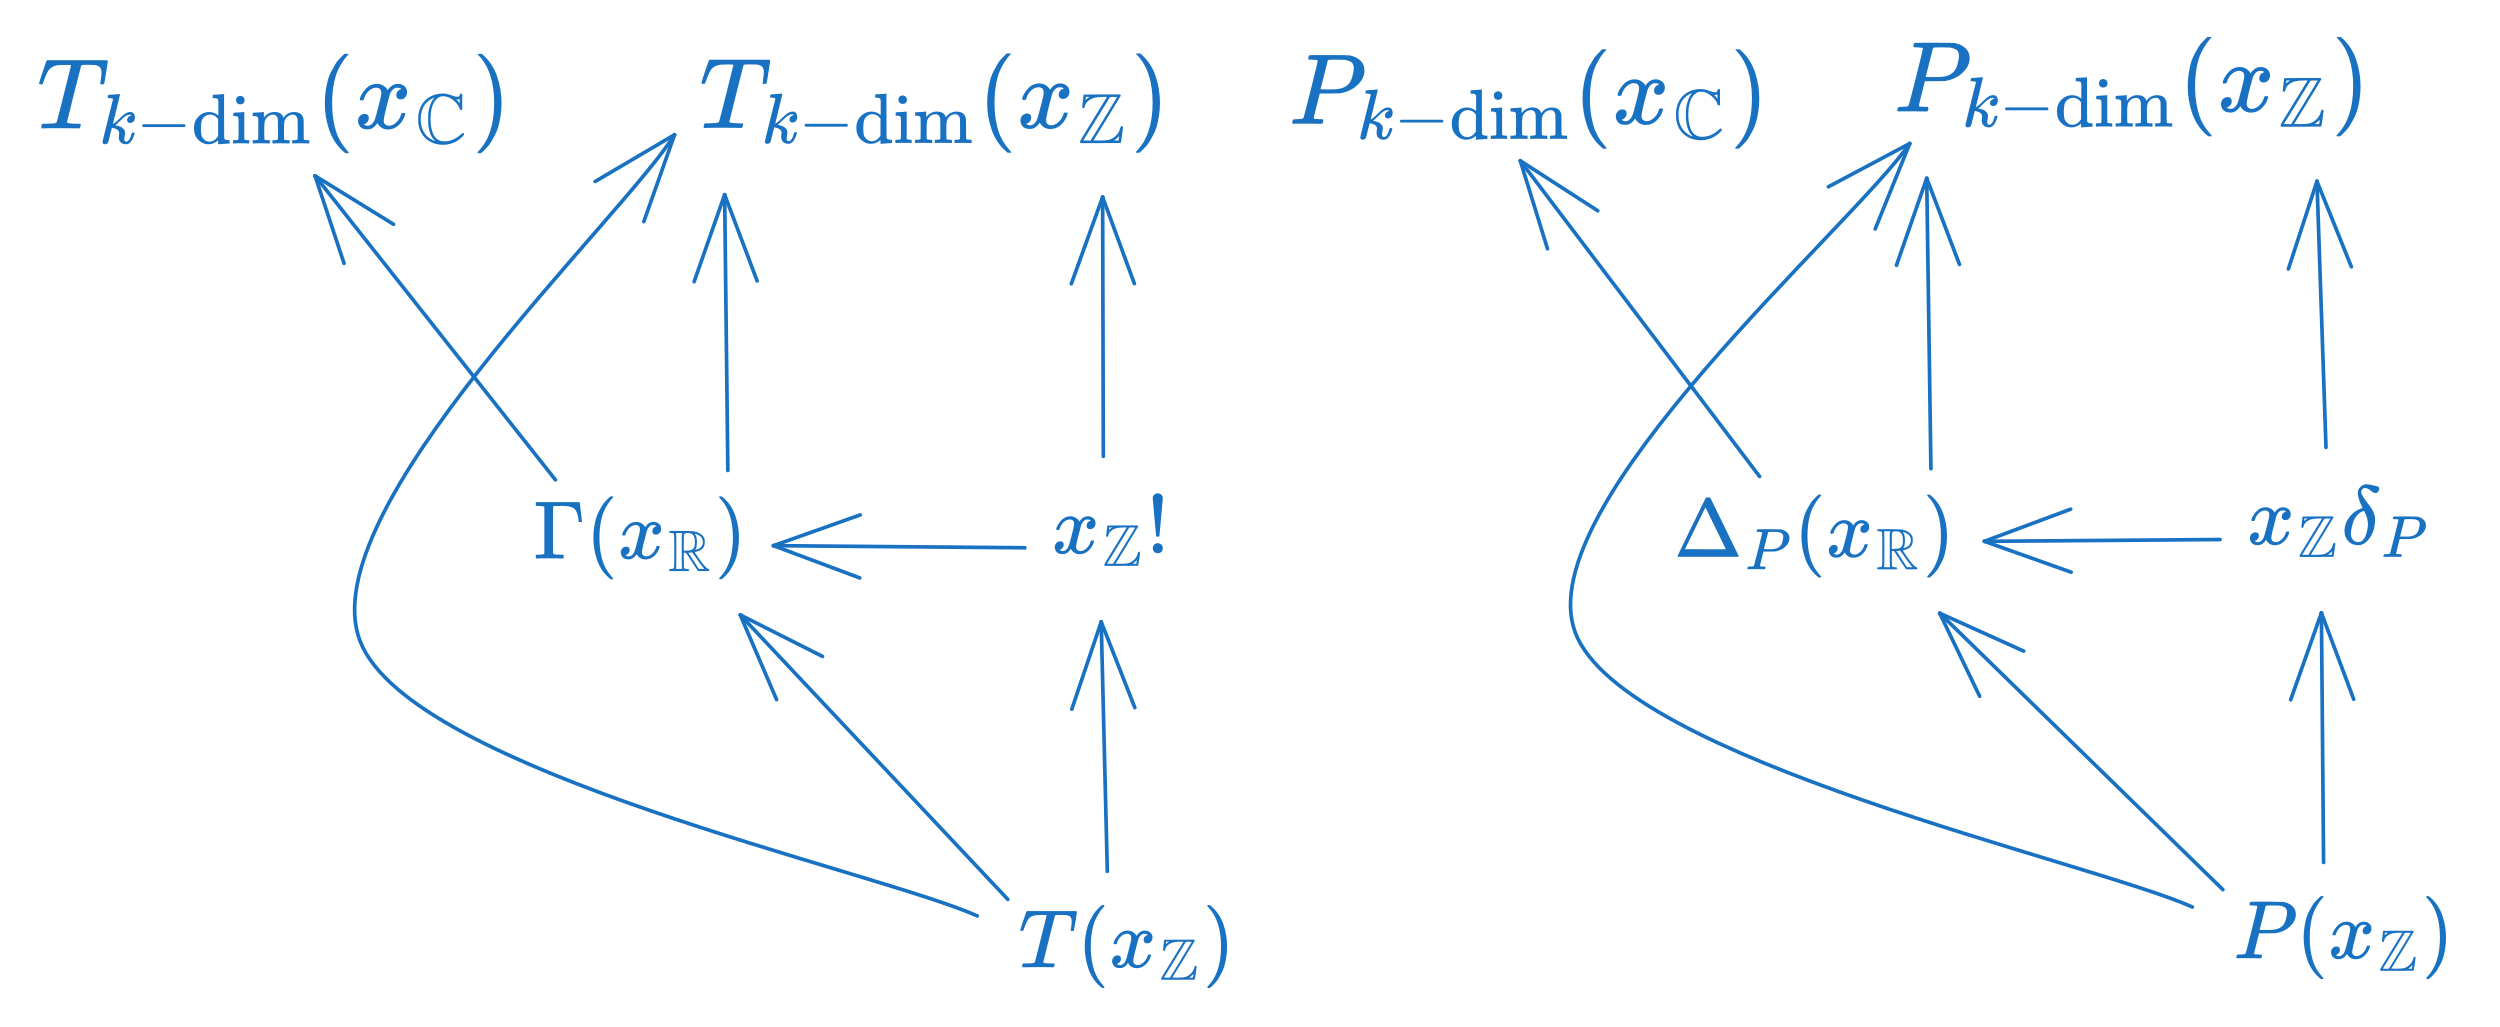 <svg version="1.1" xmlns="http://www.w3.org/2000/svg" viewBox="0 0 678.172 278.656" width="678.172" height="278.656" filter="invert(93%) hue-rotate(180deg)">
  <!-- svg-source:excalidraw -->
  
  <defs>
    <style class="style-fonts">
      
    </style>
    
  </defs>
  <g transform="translate(144.781 134.333) rotate(0 30.117 11.725)"><svg version="1.1" viewBox="0 0 60.233 23.45" width="60.233" height="23.45"><g font-family="Helvetica, Segoe UI Emoji" font-size="20px" color="#1971c2"><svg style="vertical-align: -0.566ex;" xmlns="http://www.w3.org/2000/svg" width="5.811ex" height="2.262ex" role="img" focusable="false" viewBox="-2.814 -2.814 72.278 28.14" xmlns:xlink="http://www.w3.org/1999/xlink" x="0" y="0.217"><defs><path id="MJX-53-TEX-N-393" d="M128 619Q121 626 117 628T101 631T58 634H25V680H554V676Q556 670 568 560T582 444V440H542V444Q542 445 538 478T523 545T492 598Q454 634 349 634H334Q264 634 249 633T233 621Q232 618 232 339L233 61Q240 54 245 52T270 48T333 46H360V0H348Q324 3 182 3Q51 3 36 0H25V46H58Q100 47 109 49T128 61V619Z"></path><path id="MJX-53-TEX-N-28" d="M94 250Q94 319 104 381T127 488T164 576T202 643T244 695T277 729T302 750H315H319Q333 750 333 741Q333 738 316 720T275 667T226 581T184 443T167 250T184 58T225 -81T274 -167T316 -220T333 -241Q333 -250 318 -250H315H302L274 -226Q180 -141 137 -14T94 250Z"></path><path id="MJX-53-TEX-I-1D465" d="M52 289Q59 331 106 386T222 442Q257 442 286 424T329 379Q371 442 430 442Q467 442 494 420T522 361Q522 332 508 314T481 292T458 288Q439 288 427 299T415 328Q415 374 465 391Q454 404 425 404Q412 404 406 402Q368 386 350 336Q290 115 290 78Q290 50 306 38T341 26Q378 26 414 59T463 140Q466 150 469 151T485 153H489Q504 153 504 145Q504 144 502 134Q486 77 440 33T333 -11Q263 -11 227 52Q186 -10 133 -10H127Q78 -10 57 16T35 71Q35 103 54 123T99 143Q142 143 142 101Q142 81 130 66T107 46T94 41L91 40Q91 39 97 36T113 29T132 26Q168 26 194 71Q203 87 217 139T245 247T261 313Q266 340 266 352Q266 380 251 392T217 404Q177 404 142 372T93 290Q91 281 88 280T72 278H58Q52 284 52 289Z"></path><path id="MJX-53-TEX-D-211D" d="M17 665Q17 672 28 683H221Q415 681 439 677Q461 673 481 667T516 654T544 639T566 623T584 607T597 592T607 578T614 565T618 554L621 548Q626 530 626 497Q626 447 613 419Q578 348 473 326L455 321Q462 310 473 292T517 226T578 141T637 72T686 35Q705 30 705 16Q705 7 693 -1H510Q503 6 404 159L306 310H268V183Q270 67 271 59Q274 42 291 38Q295 37 319 35Q344 35 353 28Q362 17 353 3L346 -1H28Q16 5 16 16Q16 35 55 35Q96 38 101 52Q106 60 106 341T101 632Q95 645 55 648Q17 648 17 665ZM241 35Q238 42 237 45T235 78T233 163T233 337V621L237 635L244 648H133Q136 641 137 638T139 603T141 517T141 341Q141 131 140 89T134 37Q133 36 133 35H241ZM457 496Q457 540 449 570T425 615T400 634T377 643Q374 643 339 648Q300 648 281 635Q271 628 270 610T268 481V346H284Q327 346 375 352Q421 364 439 392T457 496ZM492 537T492 496T488 427T478 389T469 371T464 361Q464 360 465 360Q469 360 497 370Q593 400 593 495Q593 592 477 630L457 637L461 626Q474 611 488 561Q492 537 492 496ZM464 243Q411 317 410 317Q404 317 401 315Q384 315 370 312H346L526 35H619L606 50Q553 109 464 243Z"></path><path id="MJX-53-TEX-N-29" d="M60 749L64 750Q69 750 74 750H86L114 726Q208 641 251 514T294 250Q294 182 284 119T261 12T224 -76T186 -143T145 -194T113 -227T90 -246Q87 -249 86 -250H74Q66 -250 63 -250T58 -247T55 -238Q56 -237 66 -225Q221 -64 221 250T66 725Q56 737 55 738Q55 746 60 749Z"></path></defs><g stroke="currentColor" fill="currentColor" stroke-width="0" transform="translate(-2.814 18.291) scale(0.028) scale(1,-1)"><g data-mml-node="math"><g data-mml-node="mi"><use data-c="393" xlink:href="#MJX-53-TEX-N-393"></use></g><g data-mml-node="mo" transform="translate(625,0)"><use data-c="28" xlink:href="#MJX-53-TEX-N-28"></use></g><g data-mml-node="msub" transform="translate(1014,0)"><g data-mml-node="mi"><use data-c="1D465" xlink:href="#MJX-53-TEX-I-1D465"></use></g><g data-mml-node="TeXAtom" transform="translate(605,-150) scale(0.707)" data-mjx-texclass="ORD"><g data-mml-node="mi"><use data-c="211D" xlink:href="#MJX-53-TEX-D-211D"></use></g></g></g><g data-mml-node="mo" transform="translate(2179.5,0)"><use data-c="29" xlink:href="#MJX-53-TEX-N-29"></use></g></g></g></svg></g></svg></g><g transform="translate(285.328 132.873) rotate(0 16.475 11.5)"><svg version="1.1" viewBox="0 0 32.95 23" width="32.95" height="23"><g font-family="Helvetica, Segoe UI Emoji" font-size="20px" color="#1971c2"><svg style="vertical-align: -0.339ex;" xmlns="http://www.w3.org/2000/svg" width="3.178ex" height="1.959ex" role="img" focusable="false" viewBox="-2.76 -2.76 44.766 27.6" xmlns:xlink="http://www.w3.org/1999/xlink" x="0" y="1.017"><defs><path id="MJX-54-TEX-I-1D465" d="M52 289Q59 331 106 386T222 442Q257 442 286 424T329 379Q371 442 430 442Q467 442 494 420T522 361Q522 332 508 314T481 292T458 288Q439 288 427 299T415 328Q415 374 465 391Q454 404 425 404Q412 404 406 402Q368 386 350 336Q290 115 290 78Q290 50 306 38T341 26Q378 26 414 59T463 140Q466 150 469 151T485 153H489Q504 153 504 145Q504 144 502 134Q486 77 440 33T333 -11Q263 -11 227 52Q186 -10 133 -10H127Q78 -10 57 16T35 71Q35 103 54 123T99 143Q142 143 142 101Q142 81 130 66T107 46T94 41L91 40Q91 39 97 36T113 29T132 26Q168 26 194 71Q203 87 217 139T245 247T261 313Q266 340 266 352Q266 380 251 392T217 404Q177 404 142 372T93 290Q91 281 88 280T72 278H58Q52 284 52 289Z"></path><path id="MJX-54-TEX-D-2124" d="M39 -1Q29 9 29 12Q29 23 60 77T219 337L410 648H364Q261 648 210 628Q168 612 142 588T109 545T97 509T88 490Q85 489 80 489Q72 489 61 503L70 588Q72 607 75 628T79 662T81 675Q84 677 88 681Q90 683 341 683H592Q604 673 604 666Q604 662 412 348L221 37Q221 35 301 35Q406 35 446 48Q504 68 543 111T597 212Q602 239 617 239Q624 239 629 234T635 223Q635 215 621 113T604 8L597 1Q595 -1 317 -1H39ZM148 637L166 648H112V632Q111 629 110 622T108 612Q108 608 110 608T116 612T129 623T148 637ZM552 646Q552 648 504 648Q452 648 450 643Q448 639 266 343T77 37Q77 35 128 35H179L366 339L552 646ZM572 35Q581 89 581 97L561 77Q542 59 526 48L508 37L539 35H572Z"></path><path id="MJX-54-TEX-N-21" d="M78 661Q78 682 96 699T138 716T180 700T199 661Q199 654 179 432T158 206Q156 198 139 198Q121 198 119 206Q118 209 98 431T78 661ZM79 61Q79 89 97 105T141 121Q164 119 181 104T198 61Q198 31 181 16T139 1Q114 1 97 16T79 61Z"></path></defs><g stroke="currentColor" fill="currentColor" stroke-width="0" transform="translate(-2.76 20.059) scale(0.032) scale(1,-1)"><g data-mml-node="math"><g data-mml-node="msub"><g data-mml-node="mi"><use data-c="1D465" xlink:href="#MJX-54-TEX-I-1D465"></use></g><g data-mml-node="TeXAtom" transform="translate(605,-150) scale(0.707)" data-mjx-texclass="ORD"><g data-mml-node="TeXAtom" data-mjx-texclass="ORD"><g data-mml-node="mi"><use data-c="2124" xlink:href="#MJX-54-TEX-D-2124"></use></g></g></g></g><g data-mml-node="mo" transform="translate(1126.6,0)"><use data-c="21" xlink:href="#MJX-54-TEX-N-21"></use></g></g></g></svg></g></svg></g><g transform="translate(276.286 245.206) rotate(0 30.592 11.725)"><svg version="1.1" viewBox="0 0 61.183 23.45" width="61.183" height="23.45"><g font-family="Helvetica, Segoe UI Emoji" font-size="20px" color="#1971c2"><svg style="vertical-align: -0.566ex;" xmlns="http://www.w3.org/2000/svg" width="5.902ex" height="2.262ex" role="img" focusable="false" viewBox="-2.814 -2.814 73.406 28.14" xmlns:xlink="http://www.w3.org/1999/xlink" x="0" y="0.217"><defs><path id="MJX-55-TEX-I-1D447" d="M40 437Q21 437 21 445Q21 450 37 501T71 602L88 651Q93 669 101 677H569H659Q691 677 697 676T704 667Q704 661 687 553T668 444Q668 437 649 437Q640 437 637 437T631 442L629 445Q629 451 635 490T641 551Q641 586 628 604T573 629Q568 630 515 631Q469 631 457 630T439 622Q438 621 368 343T298 60Q298 48 386 46Q418 46 427 45T436 36Q436 31 433 22Q429 4 424 1L422 0Q419 0 415 0Q410 0 363 1T228 2Q99 2 64 0H49Q43 6 43 9T45 27Q49 40 55 46H83H94Q174 46 189 55Q190 56 191 56Q196 59 201 76T241 233Q258 301 269 344Q339 619 339 625Q339 630 310 630H279Q212 630 191 624Q146 614 121 583T67 467Q60 445 57 441T43 437H40Z"></path><path id="MJX-55-TEX-N-28" d="M94 250Q94 319 104 381T127 488T164 576T202 643T244 695T277 729T302 750H315H319Q333 750 333 741Q333 738 316 720T275 667T226 581T184 443T167 250T184 58T225 -81T274 -167T316 -220T333 -241Q333 -250 318 -250H315H302L274 -226Q180 -141 137 -14T94 250Z"></path><path id="MJX-55-TEX-I-1D465" d="M52 289Q59 331 106 386T222 442Q257 442 286 424T329 379Q371 442 430 442Q467 442 494 420T522 361Q522 332 508 314T481 292T458 288Q439 288 427 299T415 328Q415 374 465 391Q454 404 425 404Q412 404 406 402Q368 386 350 336Q290 115 290 78Q290 50 306 38T341 26Q378 26 414 59T463 140Q466 150 469 151T485 153H489Q504 153 504 145Q504 144 502 134Q486 77 440 33T333 -11Q263 -11 227 52Q186 -10 133 -10H127Q78 -10 57 16T35 71Q35 103 54 123T99 143Q142 143 142 101Q142 81 130 66T107 46T94 41L91 40Q91 39 97 36T113 29T132 26Q168 26 194 71Q203 87 217 139T245 247T261 313Q266 340 266 352Q266 380 251 392T217 404Q177 404 142 372T93 290Q91 281 88 280T72 278H58Q52 284 52 289Z"></path><path id="MJX-55-TEX-D-2124" d="M39 -1Q29 9 29 12Q29 23 60 77T219 337L410 648H364Q261 648 210 628Q168 612 142 588T109 545T97 509T88 490Q85 489 80 489Q72 489 61 503L70 588Q72 607 75 628T79 662T81 675Q84 677 88 681Q90 683 341 683H592Q604 673 604 666Q604 662 412 348L221 37Q221 35 301 35Q406 35 446 48Q504 68 543 111T597 212Q602 239 617 239Q624 239 629 234T635 223Q635 215 621 113T604 8L597 1Q595 -1 317 -1H39ZM148 637L166 648H112V632Q111 629 110 622T108 612Q108 608 110 608T116 612T129 623T148 637ZM552 646Q552 648 504 648Q452 648 450 643Q448 639 266 343T77 37Q77 35 128 35H179L366 339L552 646ZM572 35Q581 89 581 97L561 77Q542 59 526 48L508 37L539 35H572Z"></path><path id="MJX-55-TEX-N-29" d="M60 749L64 750Q69 750 74 750H86L114 726Q208 641 251 514T294 250Q294 182 284 119T261 12T224 -76T186 -143T145 -194T113 -227T90 -246Q87 -249 86 -250H74Q66 -250 63 -250T58 -247T55 -238Q56 -237 66 -225Q221 -64 221 250T66 725Q56 737 55 738Q55 746 60 749Z"></path></defs><g stroke="currentColor" fill="currentColor" stroke-width="0" transform="translate(-2.814 18.291) scale(0.028) scale(1,-1)"><g data-mml-node="math"><g data-mml-node="mi"><use data-c="1D447" xlink:href="#MJX-55-TEX-I-1D447"></use></g><g data-mml-node="mo" transform="translate(704,0)"><use data-c="28" xlink:href="#MJX-55-TEX-N-28"></use></g><g data-mml-node="msub" transform="translate(1093,0)"><g data-mml-node="mi"><use data-c="1D465" xlink:href="#MJX-55-TEX-I-1D465"></use></g><g data-mml-node="TeXAtom" transform="translate(605,-150) scale(0.707)" data-mjx-texclass="ORD"><g data-mml-node="TeXAtom" data-mjx-texclass="ORD"><g data-mml-node="mi"><use data-c="2124" xlink:href="#MJX-55-TEX-D-2124"></use></g></g></g></g><g data-mml-node="mo" transform="translate(2219.6,0)"><use data-c="29" xlink:href="#MJX-55-TEX-N-29"></use></g></g></g></svg></g></svg></g><g stroke-linecap="round"><g transform="translate(278.016 148.592) rotate(0 -34.107 -0.283)"><path d="M0 0 C-11.37 -0.09, -56.84 -0.47, -68.21 -0.57 M0 0 C-11.37 -0.09, -56.84 -0.47, -68.21 -0.57" stroke="#1971c2" stroke-width="1" fill="none"></path></g><g transform="translate(278.016 148.592) rotate(0 -34.107 -0.283)"><path d="M-44.65 -8.92 C-50.5 -6.85, -56.36 -4.77, -68.21 -0.57 M-44.65 -8.92 C-50.32 -6.91, -55.98 -4.9, -68.21 -0.57" stroke="#1971c2" stroke-width="1" fill="none"></path></g><g transform="translate(278.016 148.592) rotate(0 -34.107 -0.283)"><path d="M-44.79 8.18 C-50.61 6.01, -56.43 3.83, -68.21 -0.57 M-44.79 8.18 C-50.43 6.08, -56.06 3.97, -68.21 -0.57" stroke="#1971c2" stroke-width="1" fill="none"></path></g></g><mask></mask><g stroke-linecap="round"><g transform="translate(300.381 236.371) rotate(0 -0.831 -33.841)"><path d="M0 0 C-0.28 -11.28, -1.38 -56.4, -1.66 -67.68 M0 0 C-0.28 -11.28, -1.38 -56.4, -1.66 -67.68" stroke="#1971c2" stroke-width="1" fill="none"></path></g><g transform="translate(300.381 236.371) rotate(0 -0.831 -33.841)"><path d="M7.46 -44.41 C5.22 -50.12, 2.98 -55.83, -1.66 -67.68 M7.46 -44.41 C5.34 -49.81, 3.23 -55.21, -1.66 -67.68" stroke="#1971c2" stroke-width="1" fill="none"></path></g><g transform="translate(300.381 236.371) rotate(0 -0.831 -33.841)"><path d="M-9.63 -43.99 C-7.68 -49.8, -5.72 -55.62, -1.66 -67.68 M-9.63 -43.99 C-7.78 -49.49, -5.93 -54.99, -1.66 -67.68" stroke="#1971c2" stroke-width="1" fill="none"></path></g></g><mask></mask><g stroke-linecap="round"><g transform="translate(273.396 243.984) rotate(0 -36.297 -38.584)"><path d="M0 0 C-12.1 -12.86, -60.5 -64.31, -72.59 -77.17 M0 0 C-12.1 -12.86, -60.5 -64.31, -72.59 -77.17" stroke="#1971c2" stroke-width="1" fill="none"></path></g><g transform="translate(273.396 243.984) rotate(0 -36.297 -38.584)"><path d="M-50.27 -65.92 C-55.76 -68.68, -61.25 -71.45, -72.59 -77.17 M-50.27 -65.92 C-54.81 -68.21, -59.36 -70.5, -72.59 -77.17" stroke="#1971c2" stroke-width="1" fill="none"></path></g><g transform="translate(273.396 243.984) rotate(0 -36.297 -38.584)"><path d="M-62.73 -54.2 C-65.15 -59.85, -67.58 -65.5, -72.59 -77.17 M-62.73 -54.2 C-64.73 -58.87, -66.74 -63.55, -72.59 -77.17" stroke="#1971c2" stroke-width="1" fill="none"></path></g></g><mask></mask><g transform="translate(189.679 14.453) rotate(0 65.225 13.967)"><svg version="1.1" viewBox="0 0 130.45 27.933" width="130.45" height="27.933"><g font-family="Helvetica, Segoe UI Emoji" font-size="23.817px" color="#1971c2"><svg style="vertical-align: -0.566ex;" xmlns="http://www.w3.org/2000/svg" width="10.563ex" height="2.262ex" role="img" focusable="false" viewBox="-3.352 -3.352 156.502 33.52" xmlns:xlink="http://www.w3.org/1999/xlink" x="0" y="0.05"><defs><path id="MJX-56-TEX-I-1D447" d="M40 437Q21 437 21 445Q21 450 37 501T71 602L88 651Q93 669 101 677H569H659Q691 677 697 676T704 667Q704 661 687 553T668 444Q668 437 649 437Q640 437 637 437T631 442L629 445Q629 451 635 490T641 551Q641 586 628 604T573 629Q568 630 515 631Q469 631 457 630T439 622Q438 621 368 343T298 60Q298 48 386 46Q418 46 427 45T436 36Q436 31 433 22Q429 4 424 1L422 0Q419 0 415 0Q410 0 363 1T228 2Q99 2 64 0H49Q43 6 43 9T45 27Q49 40 55 46H83H94Q174 46 189 55Q190 56 191 56Q196 59 201 76T241 233Q258 301 269 344Q339 619 339 625Q339 630 310 630H279Q212 630 191 624Q146 614 121 583T67 467Q60 445 57 441T43 437H40Z"></path><path id="MJX-56-TEX-I-1D458" d="M121 647Q121 657 125 670T137 683Q138 683 209 688T282 694Q294 694 294 686Q294 679 244 477Q194 279 194 272Q213 282 223 291Q247 309 292 354T362 415Q402 442 438 442Q468 442 485 423T503 369Q503 344 496 327T477 302T456 291T438 288Q418 288 406 299T394 328Q394 353 410 369T442 390L458 393Q446 405 434 405H430Q398 402 367 380T294 316T228 255Q230 254 243 252T267 246T293 238T320 224T342 206T359 180T365 147Q365 130 360 106T354 66Q354 26 381 26Q429 26 459 145Q461 153 479 153H483Q499 153 499 144Q499 139 496 130Q455 -11 378 -11Q333 -11 305 15T277 90Q277 108 280 121T283 145Q283 167 269 183T234 206T200 217T182 220H180Q168 178 159 139T145 81T136 44T129 20T122 7T111 -2Q98 -11 83 -11Q66 -11 57 -1T48 16Q48 26 85 176T158 471L195 616Q196 629 188 632T149 637H144Q134 637 131 637T124 640T121 647Z"></path><path id="MJX-56-TEX-N-2212" d="M84 237T84 250T98 270H679Q694 262 694 250T679 230H98Q84 237 84 250Z"></path><path id="MJX-56-TEX-N-64" d="M376 495Q376 511 376 535T377 568Q377 613 367 624T316 637H298V660Q298 683 300 683L310 684Q320 685 339 686T376 688Q393 689 413 690T443 693T454 694H457V390Q457 84 458 81Q461 61 472 55T517 46H535V0Q533 0 459 -5T380 -11H373V44L365 37Q307 -11 235 -11Q158 -11 96 50T34 215Q34 315 97 378T244 442Q319 442 376 393V495ZM373 342Q328 405 260 405Q211 405 173 369Q146 341 139 305T131 211Q131 155 138 120T173 59Q203 26 251 26Q322 26 373 103V342Z"></path><path id="MJX-56-TEX-N-69" d="M69 609Q69 637 87 653T131 669Q154 667 171 652T188 609Q188 579 171 564T129 549Q104 549 87 564T69 609ZM247 0Q232 3 143 3Q132 3 106 3T56 1L34 0H26V46H42Q70 46 91 49Q100 53 102 60T104 102V205V293Q104 345 102 359T88 378Q74 385 41 385H30V408Q30 431 32 431L42 432Q52 433 70 434T106 436Q123 437 142 438T171 441T182 442H185V62Q190 52 197 50T232 46H255V0H247Z"></path><path id="MJX-56-TEX-N-6D" d="M41 46H55Q94 46 102 60V68Q102 77 102 91T102 122T103 161T103 203Q103 234 103 269T102 328V351Q99 370 88 376T43 385H25V408Q25 431 27 431L37 432Q47 433 65 434T102 436Q119 437 138 438T167 441T178 442H181V402Q181 364 182 364T187 369T199 384T218 402T247 421T285 437Q305 442 336 442Q351 442 364 440T387 434T406 426T421 417T432 406T441 395T448 384T452 374T455 366L457 361L460 365Q463 369 466 373T475 384T488 397T503 410T523 422T546 432T572 439T603 442Q729 442 740 329Q741 322 741 190V104Q741 66 743 59T754 49Q775 46 803 46H819V0H811L788 1Q764 2 737 2T699 3Q596 3 587 0H579V46H595Q656 46 656 62Q657 64 657 200Q656 335 655 343Q649 371 635 385T611 402T585 404Q540 404 506 370Q479 343 472 315T464 232V168V108Q464 78 465 68T468 55T477 49Q498 46 526 46H542V0H534L510 1Q487 2 460 2T422 3Q319 3 310 0H302V46H318Q379 46 379 62Q380 64 380 200Q379 335 378 343Q372 371 358 385T334 402T308 404Q263 404 229 370Q202 343 195 315T187 232V168V108Q187 78 188 68T191 55T200 49Q221 46 249 46H265V0H257L234 1Q210 2 183 2T145 3Q42 3 33 0H25V46H41Z"></path><path id="MJX-56-TEX-N-28" d="M94 250Q94 319 104 381T127 488T164 576T202 643T244 695T277 729T302 750H315H319Q333 750 333 741Q333 738 316 720T275 667T226 581T184 443T167 250T184 58T225 -81T274 -167T316 -220T333 -241Q333 -250 318 -250H315H302L274 -226Q180 -141 137 -14T94 250Z"></path><path id="MJX-56-TEX-I-1D465" d="M52 289Q59 331 106 386T222 442Q257 442 286 424T329 379Q371 442 430 442Q467 442 494 420T522 361Q522 332 508 314T481 292T458 288Q439 288 427 299T415 328Q415 374 465 391Q454 404 425 404Q412 404 406 402Q368 386 350 336Q290 115 290 78Q290 50 306 38T341 26Q378 26 414 59T463 140Q466 150 469 151T485 153H489Q504 153 504 145Q504 144 502 134Q486 77 440 33T333 -11Q263 -11 227 52Q186 -10 133 -10H127Q78 -10 57 16T35 71Q35 103 54 123T99 143Q142 143 142 101Q142 81 130 66T107 46T94 41L91 40Q91 39 97 36T113 29T132 26Q168 26 194 71Q203 87 217 139T245 247T261 313Q266 340 266 352Q266 380 251 392T217 404Q177 404 142 372T93 290Q91 281 88 280T72 278H58Q52 284 52 289Z"></path><path id="MJX-56-TEX-D-2124" d="M39 -1Q29 9 29 12Q29 23 60 77T219 337L410 648H364Q261 648 210 628Q168 612 142 588T109 545T97 509T88 490Q85 489 80 489Q72 489 61 503L70 588Q72 607 75 628T79 662T81 675Q84 677 88 681Q90 683 341 683H592Q604 673 604 666Q604 662 412 348L221 37Q221 35 301 35Q406 35 446 48Q504 68 543 111T597 212Q602 239 617 239Q624 239 629 234T635 223Q635 215 621 113T604 8L597 1Q595 -1 317 -1H39ZM148 637L166 648H112V632Q111 629 110 622T108 612Q108 608 110 608T116 612T129 623T148 637ZM552 646Q552 648 504 648Q452 648 450 643Q448 639 266 343T77 37Q77 35 128 35H179L366 339L552 646ZM572 35Q581 89 581 97L561 77Q542 59 526 48L508 37L539 35H572Z"></path><path id="MJX-56-TEX-N-29" d="M60 749L64 750Q69 750 74 750H86L114 726Q208 641 251 514T294 250Q294 182 284 119T261 12T224 -76T186 -143T145 -194T113 -227T90 -246Q87 -249 86 -250H74Q66 -250 63 -250T58 -247T55 -238Q56 -237 66 -225Q221 -64 221 250T66 725Q56 737 55 738Q55 746 60 749Z"></path></defs><g stroke="currentColor" fill="currentColor" stroke-width="0" transform="translate(-3.352 21.788) scale(0.034) scale(1,-1)"><g data-mml-node="math"><g data-mml-node="msub"><g data-mml-node="mi"><use data-c="1D447" xlink:href="#MJX-56-TEX-I-1D447"></use></g><g data-mml-node="TeXAtom" transform="translate(617,-150) scale(0.707)" data-mjx-texclass="ORD"><g data-mml-node="mi"><use data-c="1D458" xlink:href="#MJX-56-TEX-I-1D458"></use></g><g data-mml-node="mo" transform="translate(521,0)"><use data-c="2212" xlink:href="#MJX-56-TEX-N-2212"></use></g><g data-mml-node="mtext" transform="translate(1299,0)"><use data-c="64" xlink:href="#MJX-56-TEX-N-64"></use><use data-c="69" xlink:href="#MJX-56-TEX-N-69" transform="translate(556,0)"></use><use data-c="6D" xlink:href="#MJX-56-TEX-N-6D" transform="translate(834,0)"></use></g></g></g><g data-mml-node="mo" transform="translate(2764.3,0)"><use data-c="28" xlink:href="#MJX-56-TEX-N-28"></use></g><g data-mml-node="msub" transform="translate(3153.3,0)"><g data-mml-node="mi"><use data-c="1D465" xlink:href="#MJX-56-TEX-I-1D465"></use></g><g data-mml-node="TeXAtom" transform="translate(605,-150) scale(0.707)" data-mjx-texclass="ORD"><g data-mml-node="mi"><use data-c="2124" xlink:href="#MJX-56-TEX-D-2124"></use></g></g></g><g data-mml-node="mo" transform="translate(4279.9,0)"><use data-c="29" xlink:href="#MJX-56-TEX-N-29"></use></g></g></g></svg></g></svg></g><g stroke-linecap="round"><g transform="translate(197.443 127.622) rotate(0 -0.435 -37.399)"><path d="M0 0 C-0.15 -12.47, -0.73 -62.33, -0.87 -74.8 M0 0 C-0.15 -12.47, -0.73 -62.33, -0.87 -74.8" stroke="#1971c2" stroke-width="1" fill="none"></path></g><g transform="translate(197.443 127.622) rotate(0 -0.435 -37.399)"><path d="M7.95 -51.41 C5.99 -56.6, 4.03 -61.79, -0.87 -74.8 M7.95 -51.41 C5.91 -56.83, 3.86 -62.26, -0.87 -74.8" stroke="#1971c2" stroke-width="1" fill="none"></path></g><g transform="translate(197.443 127.622) rotate(0 -0.435 -37.399)"><path d="M-9.15 -51.21 C-7.31 -56.45, -5.47 -61.68, -0.87 -74.8 M-9.15 -51.21 C-7.23 -56.68, -5.31 -62.15, -0.87 -74.8" stroke="#1971c2" stroke-width="1" fill="none"></path></g></g><mask></mask><g stroke-linecap="round"><g transform="translate(299.297 123.786) rotate(0 -0.094 -35.161)"><path d="M0 0 C-0.03 -11.72, -0.16 -58.6, -0.19 -70.32 M0 0 C-0.03 -11.72, -0.16 -58.6, -0.19 -70.32" stroke="#1971c2" stroke-width="1" fill="none"></path></g><g transform="translate(299.297 123.786) rotate(0 -0.094 -35.161)"><path d="M8.42 -46.85 C5.09 -55.93, 1.76 -65, -0.19 -70.32 M8.42 -46.85 C5.12 -55.85, 1.82 -64.84, -0.19 -70.32" stroke="#1971c2" stroke-width="1" fill="none"></path></g><g transform="translate(299.297 123.786) rotate(0 -0.094 -35.161)"><path d="M-8.68 -46.81 C-5.4 -55.9, -2.11 -64.99, -0.19 -70.32 M-8.68 -46.81 C-5.42 -55.82, -2.17 -64.83, -0.19 -70.32" stroke="#1971c2" stroke-width="1" fill="none"></path></g></g><mask></mask><g stroke-linecap="round"><g transform="translate(265.125 248.463) rotate(0 -83.72 -105.958)"><path d="M0 0 C-27.91 -12.42, -153.75 -39.21, -167.44 -74.53 C-181.13 -109.85, -96.35 -189.02, -82.14 -211.92 M0 0 C-27.91 -12.42, -153.75 -39.21, -167.44 -74.53 C-181.13 -109.85, -96.35 -189.02, -82.14 -211.92" stroke="#1971c2" stroke-width="1" fill="none"></path></g><g transform="translate(265.125 248.463) rotate(0 -83.72 -105.958)"><path d="M-90.48 -188.35 C-87.98 -195.42, -85.47 -202.5, -82.14 -211.92 M-90.48 -188.35 C-88.36 -194.34, -86.24 -200.33, -82.14 -211.92" stroke="#1971c2" stroke-width="1" fill="none"></path></g><g transform="translate(265.125 248.463) rotate(0 -83.72 -105.958)"><path d="M-103.68 -199.23 C-97.21 -203.04, -90.74 -206.85, -82.14 -211.92 M-103.68 -199.23 C-98.2 -202.45, -92.73 -205.68, -82.14 -211.92" stroke="#1971c2" stroke-width="1" fill="none"></path></g></g><mask></mask><g transform="translate(453.98 133.861) rotate(0 39.758 11.725)"><svg version="1.1" viewBox="0 0 79.517 23.45" width="79.517" height="23.45"><g font-family="Helvetica, Segoe UI Emoji" font-size="20px" color="#1971c2"><svg style="vertical-align: -0.566ex;" xmlns="http://www.w3.org/2000/svg" width="7.671ex" height="2.262ex" role="img" focusable="false" viewBox="-2.814 -2.814 95.412 28.14" xmlns:xlink="http://www.w3.org/1999/xlink" x="0" y="0.217"><defs><path id="MJX-57-TEX-N-394" d="M51 0Q46 4 46 7Q46 9 215 357T388 709Q391 716 416 716Q439 716 444 709Q447 705 616 357T786 7Q786 4 781 0H51ZM507 344L384 596L137 92L383 91H630Q630 93 507 344Z"></path><path id="MJX-57-TEX-I-1D443" d="M287 628Q287 635 230 637Q206 637 199 638T192 648Q192 649 194 659Q200 679 203 681T397 683Q587 682 600 680Q664 669 707 631T751 530Q751 453 685 389Q616 321 507 303Q500 302 402 301H307L277 182Q247 66 247 59Q247 55 248 54T255 50T272 48T305 46H336Q342 37 342 35Q342 19 335 5Q330 0 319 0Q316 0 282 1T182 2Q120 2 87 2T51 1Q33 1 33 11Q33 13 36 25Q40 41 44 43T67 46Q94 46 127 49Q141 52 146 61Q149 65 218 339T287 628ZM645 554Q645 567 643 575T634 597T609 619T560 635Q553 636 480 637Q463 637 445 637T416 636T404 636Q391 635 386 627Q384 621 367 550T332 412T314 344Q314 342 395 342H407H430Q542 342 590 392Q617 419 631 471T645 554Z"></path><path id="MJX-57-TEX-N-28" d="M94 250Q94 319 104 381T127 488T164 576T202 643T244 695T277 729T302 750H315H319Q333 750 333 741Q333 738 316 720T275 667T226 581T184 443T167 250T184 58T225 -81T274 -167T316 -220T333 -241Q333 -250 318 -250H315H302L274 -226Q180 -141 137 -14T94 250Z"></path><path id="MJX-57-TEX-I-1D465" d="M52 289Q59 331 106 386T222 442Q257 442 286 424T329 379Q371 442 430 442Q467 442 494 420T522 361Q522 332 508 314T481 292T458 288Q439 288 427 299T415 328Q415 374 465 391Q454 404 425 404Q412 404 406 402Q368 386 350 336Q290 115 290 78Q290 50 306 38T341 26Q378 26 414 59T463 140Q466 150 469 151T485 153H489Q504 153 504 145Q504 144 502 134Q486 77 440 33T333 -11Q263 -11 227 52Q186 -10 133 -10H127Q78 -10 57 16T35 71Q35 103 54 123T99 143Q142 143 142 101Q142 81 130 66T107 46T94 41L91 40Q91 39 97 36T113 29T132 26Q168 26 194 71Q203 87 217 139T245 247T261 313Q266 340 266 352Q266 380 251 392T217 404Q177 404 142 372T93 290Q91 281 88 280T72 278H58Q52 284 52 289Z"></path><path id="MJX-57-TEX-D-211D" d="M17 665Q17 672 28 683H221Q415 681 439 677Q461 673 481 667T516 654T544 639T566 623T584 607T597 592T607 578T614 565T618 554L621 548Q626 530 626 497Q626 447 613 419Q578 348 473 326L455 321Q462 310 473 292T517 226T578 141T637 72T686 35Q705 30 705 16Q705 7 693 -1H510Q503 6 404 159L306 310H268V183Q270 67 271 59Q274 42 291 38Q295 37 319 35Q344 35 353 28Q362 17 353 3L346 -1H28Q16 5 16 16Q16 35 55 35Q96 38 101 52Q106 60 106 341T101 632Q95 645 55 648Q17 648 17 665ZM241 35Q238 42 237 45T235 78T233 163T233 337V621L237 635L244 648H133Q136 641 137 638T139 603T141 517T141 341Q141 131 140 89T134 37Q133 36 133 35H241ZM457 496Q457 540 449 570T425 615T400 634T377 643Q374 643 339 648Q300 648 281 635Q271 628 270 610T268 481V346H284Q327 346 375 352Q421 364 439 392T457 496ZM492 537T492 496T488 427T478 389T469 371T464 361Q464 360 465 360Q469 360 497 370Q593 400 593 495Q593 592 477 630L457 637L461 626Q474 611 488 561Q492 537 492 496ZM464 243Q411 317 410 317Q404 317 401 315Q384 315 370 312H346L526 35H619L606 50Q553 109 464 243Z"></path><path id="MJX-57-TEX-N-29" d="M60 749L64 750Q69 750 74 750H86L114 726Q208 641 251 514T294 250Q294 182 284 119T261 12T224 -76T186 -143T145 -194T113 -227T90 -246Q87 -249 86 -250H74Q66 -250 63 -250T58 -247T55 -238Q56 -237 66 -225Q221 -64 221 250T66 725Q56 737 55 738Q55 746 60 749Z"></path></defs><g stroke="currentColor" fill="currentColor" stroke-width="0" transform="translate(-2.814 18.291) scale(0.028) scale(1,-1)"><g data-mml-node="math"><g data-mml-node="msub"><g data-mml-node="mi"><use data-c="394" xlink:href="#MJX-57-TEX-N-394"></use></g><g data-mml-node="mi" transform="translate(866,-150) scale(0.707)"><use data-c="1D443" xlink:href="#MJX-57-TEX-I-1D443"></use></g></g><g data-mml-node="mo" transform="translate(1447,0)"><use data-c="28" xlink:href="#MJX-57-TEX-N-28"></use></g><g data-mml-node="msub" transform="translate(1836,0)"><g data-mml-node="mi"><use data-c="1D465" xlink:href="#MJX-57-TEX-I-1D465"></use></g><g data-mml-node="TeXAtom" transform="translate(605,-150) scale(0.707)" data-mjx-texclass="ORD"><g data-mml-node="mi"><use data-c="211D" xlink:href="#MJX-57-TEX-D-211D"></use></g></g></g><g data-mml-node="mo" transform="translate(3001.6,0)"><use data-c="29" xlink:href="#MJX-57-TEX-N-29"></use></g></g></g></svg></g></svg></g><g transform="translate(609.541 130.45) rotate(0 25.625 11.5)"><svg version="1.1" viewBox="0 0 51.25 23" width="51.25" height="23"><g font-family="Helvetica, Segoe UI Emoji" font-size="20px" color="#1971c2"><svg style="vertical-align: -0.339ex;" xmlns="http://www.w3.org/2000/svg" width="4.943ex" height="1.962ex" role="img" focusable="false" viewBox="-2.76 -2.76 69.548 27.6" xmlns:xlink="http://www.w3.org/1999/xlink" x="0" y="0.983"><defs><path id="MJX-65-TEX-I-1D465" d="M52 289Q59 331 106 386T222 442Q257 442 286 424T329 379Q371 442 430 442Q467 442 494 420T522 361Q522 332 508 314T481 292T458 288Q439 288 427 299T415 328Q415 374 465 391Q454 404 425 404Q412 404 406 402Q368 386 350 336Q290 115 290 78Q290 50 306 38T341 26Q378 26 414 59T463 140Q466 150 469 151T485 153H489Q504 153 504 145Q504 144 502 134Q486 77 440 33T333 -11Q263 -11 227 52Q186 -10 133 -10H127Q78 -10 57 16T35 71Q35 103 54 123T99 143Q142 143 142 101Q142 81 130 66T107 46T94 41L91 40Q91 39 97 36T113 29T132 26Q168 26 194 71Q203 87 217 139T245 247T261 313Q266 340 266 352Q266 380 251 392T217 404Q177 404 142 372T93 290Q91 281 88 280T72 278H58Q52 284 52 289Z"></path><path id="MJX-65-TEX-D-2124" d="M39 -1Q29 9 29 12Q29 23 60 77T219 337L410 648H364Q261 648 210 628Q168 612 142 588T109 545T97 509T88 490Q85 489 80 489Q72 489 61 503L70 588Q72 607 75 628T79 662T81 675Q84 677 88 681Q90 683 341 683H592Q604 673 604 666Q604 662 412 348L221 37Q221 35 301 35Q406 35 446 48Q504 68 543 111T597 212Q602 239 617 239Q624 239 629 234T635 223Q635 215 621 113T604 8L597 1Q595 -1 317 -1H39ZM148 637L166 648H112V632Q111 629 110 622T108 612Q108 608 110 608T116 612T129 623T148 637ZM552 646Q552 648 504 648Q452 648 450 643Q448 639 266 343T77 37Q77 35 128 35H179L366 339L552 646ZM572 35Q581 89 581 97L561 77Q542 59 526 48L508 37L539 35H572Z"></path><path id="MJX-65-TEX-I-1D6FF" d="M195 609Q195 656 227 686T302 717Q319 716 351 709T407 697T433 690Q451 682 451 662Q451 644 438 628T403 612Q382 612 348 641T288 671T249 657T235 628Q235 584 334 463Q401 379 401 292Q401 169 340 80T205 -10H198Q127 -10 83 36T36 153Q36 286 151 382Q191 413 252 434Q252 435 245 449T230 481T214 521T201 566T195 609ZM112 130Q112 83 136 55T204 27Q233 27 256 51T291 111T309 178T316 232Q316 267 309 298T295 344T269 400L259 396Q215 381 183 342T137 256T118 179T112 130Z"></path><path id="MJX-65-TEX-I-1D443" d="M287 628Q287 635 230 637Q206 637 199 638T192 648Q192 649 194 659Q200 679 203 681T397 683Q587 682 600 680Q664 669 707 631T751 530Q751 453 685 389Q616 321 507 303Q500 302 402 301H307L277 182Q247 66 247 59Q247 55 248 54T255 50T272 48T305 46H336Q342 37 342 35Q342 19 335 5Q330 0 319 0Q316 0 282 1T182 2Q120 2 87 2T51 1Q33 1 33 11Q33 13 36 25Q40 41 44 43T67 46Q94 46 127 49Q141 52 146 61Q149 65 218 339T287 628ZM645 554Q645 567 643 575T634 597T609 619T560 635Q553 636 480 637Q463 637 445 637T416 636T404 636Q391 635 386 627Q384 621 367 550T332 412T314 344Q314 342 395 342H407H430Q542 342 590 392Q617 419 631 471T645 554Z"></path></defs><g stroke="currentColor" fill="currentColor" stroke-width="0" transform="translate(-2.76 20.065) scale(0.032) scale(1,-1)"><g data-mml-node="math"><g data-mml-node="msub"><g data-mml-node="mi"><use data-c="1D465" xlink:href="#MJX-65-TEX-I-1D465"></use></g><g data-mml-node="TeXAtom" transform="translate(605,-150) scale(0.707)" data-mjx-texclass="ORD"><g data-mml-node="TeXAtom" data-mjx-texclass="ORD"><g data-mml-node="mi"><use data-c="2124" xlink:href="#MJX-65-TEX-D-2124"></use></g></g></g></g><g data-mml-node="msub" transform="translate(1126.6,0)"><g data-mml-node="mi"><use data-c="1D6FF" xlink:href="#MJX-65-TEX-I-1D6FF"></use></g><g data-mml-node="mi" transform="translate(477,-150) scale(0.707)"><use data-c="1D443" xlink:href="#MJX-65-TEX-I-1D443"></use></g></g></g></g></svg></g></svg></g><g transform="translate(605.889 242.782) rotate(0 31.142 11.725)"><svg version="1.1" viewBox="0 0 62.283 23.45" width="62.283" height="23.45"><g font-family="Helvetica, Segoe UI Emoji" font-size="20px" color="#1971c2"><svg style="vertical-align: -0.566ex;" xmlns="http://www.w3.org/2000/svg" width="6.008ex" height="2.262ex" role="img" focusable="false" viewBox="-2.814 -2.814 74.729 28.14" xmlns:xlink="http://www.w3.org/1999/xlink" x="0" y="0.217"><defs><path id="MJX-59-TEX-I-1D443" d="M287 628Q287 635 230 637Q206 637 199 638T192 648Q192 649 194 659Q200 679 203 681T397 683Q587 682 600 680Q664 669 707 631T751 530Q751 453 685 389Q616 321 507 303Q500 302 402 301H307L277 182Q247 66 247 59Q247 55 248 54T255 50T272 48T305 46H336Q342 37 342 35Q342 19 335 5Q330 0 319 0Q316 0 282 1T182 2Q120 2 87 2T51 1Q33 1 33 11Q33 13 36 25Q40 41 44 43T67 46Q94 46 127 49Q141 52 146 61Q149 65 218 339T287 628ZM645 554Q645 567 643 575T634 597T609 619T560 635Q553 636 480 637Q463 637 445 637T416 636T404 636Q391 635 386 627Q384 621 367 550T332 412T314 344Q314 342 395 342H407H430Q542 342 590 392Q617 419 631 471T645 554Z"></path><path id="MJX-59-TEX-N-28" d="M94 250Q94 319 104 381T127 488T164 576T202 643T244 695T277 729T302 750H315H319Q333 750 333 741Q333 738 316 720T275 667T226 581T184 443T167 250T184 58T225 -81T274 -167T316 -220T333 -241Q333 -250 318 -250H315H302L274 -226Q180 -141 137 -14T94 250Z"></path><path id="MJX-59-TEX-I-1D465" d="M52 289Q59 331 106 386T222 442Q257 442 286 424T329 379Q371 442 430 442Q467 442 494 420T522 361Q522 332 508 314T481 292T458 288Q439 288 427 299T415 328Q415 374 465 391Q454 404 425 404Q412 404 406 402Q368 386 350 336Q290 115 290 78Q290 50 306 38T341 26Q378 26 414 59T463 140Q466 150 469 151T485 153H489Q504 153 504 145Q504 144 502 134Q486 77 440 33T333 -11Q263 -11 227 52Q186 -10 133 -10H127Q78 -10 57 16T35 71Q35 103 54 123T99 143Q142 143 142 101Q142 81 130 66T107 46T94 41L91 40Q91 39 97 36T113 29T132 26Q168 26 194 71Q203 87 217 139T245 247T261 313Q266 340 266 352Q266 380 251 392T217 404Q177 404 142 372T93 290Q91 281 88 280T72 278H58Q52 284 52 289Z"></path><path id="MJX-59-TEX-D-2124" d="M39 -1Q29 9 29 12Q29 23 60 77T219 337L410 648H364Q261 648 210 628Q168 612 142 588T109 545T97 509T88 490Q85 489 80 489Q72 489 61 503L70 588Q72 607 75 628T79 662T81 675Q84 677 88 681Q90 683 341 683H592Q604 673 604 666Q604 662 412 348L221 37Q221 35 301 35Q406 35 446 48Q504 68 543 111T597 212Q602 239 617 239Q624 239 629 234T635 223Q635 215 621 113T604 8L597 1Q595 -1 317 -1H39ZM148 637L166 648H112V632Q111 629 110 622T108 612Q108 608 110 608T116 612T129 623T148 637ZM552 646Q552 648 504 648Q452 648 450 643Q448 639 266 343T77 37Q77 35 128 35H179L366 339L552 646ZM572 35Q581 89 581 97L561 77Q542 59 526 48L508 37L539 35H572Z"></path><path id="MJX-59-TEX-N-29" d="M60 749L64 750Q69 750 74 750H86L114 726Q208 641 251 514T294 250Q294 182 284 119T261 12T224 -76T186 -143T145 -194T113 -227T90 -246Q87 -249 86 -250H74Q66 -250 63 -250T58 -247T55 -238Q56 -237 66 -225Q221 -64 221 250T66 725Q56 737 55 738Q55 746 60 749Z"></path></defs><g stroke="currentColor" fill="currentColor" stroke-width="0" transform="translate(-2.814 18.291) scale(0.028) scale(1,-1)"><g data-mml-node="math"><g data-mml-node="mi"><use data-c="1D443" xlink:href="#MJX-59-TEX-I-1D443"></use></g><g data-mml-node="mo" transform="translate(751,0)"><use data-c="28" xlink:href="#MJX-59-TEX-N-28"></use></g><g data-mml-node="msub" transform="translate(1140,0)"><g data-mml-node="mi"><use data-c="1D465" xlink:href="#MJX-59-TEX-I-1D465"></use></g><g data-mml-node="TeXAtom" transform="translate(605,-150) scale(0.707)" data-mjx-texclass="ORD"><g data-mml-node="TeXAtom" data-mjx-texclass="ORD"><g data-mml-node="mi"><use data-c="2124" xlink:href="#MJX-59-TEX-D-2124"></use></g></g></g></g><g data-mml-node="mo" transform="translate(2266.6,0)"><use data-c="29" xlink:href="#MJX-59-TEX-N-29"></use></g></g></g></svg></g></svg></g><g stroke-linecap="round"><g transform="translate(602.229 146.357) rotate(0 -31.972 0.245)"><path d="M0 0 C-10.66 0.08, -53.29 0.41, -63.94 0.49 M0 0 C-10.66 0.08, -53.29 0.41, -63.94 0.49" stroke="#1971c2" stroke-width="1" fill="none"></path></g><g transform="translate(602.229 146.357) rotate(0 -31.972 0.245)"><path d="M-40.52 -8.24 C-49.84 -4.77, -59.15 -1.3, -63.94 0.49 M-40.52 -8.24 C-49.24 -4.99, -57.97 -1.74, -63.94 0.49" stroke="#1971c2" stroke-width="1" fill="none"></path></g><g transform="translate(602.229 146.357) rotate(0 -31.972 0.245)"><path d="M-40.39 8.86 C-49.76 5.53, -59.12 2.2, -63.94 0.49 M-40.39 8.86 C-49.16 5.74, -57.93 2.63, -63.94 0.49" stroke="#1971c2" stroke-width="1" fill="none"></path></g></g><mask></mask><g stroke-linecap="round"><g transform="translate(630.316 233.947) rotate(0 -0.294 -33.841)"><path d="M0 0 C-0.1 -11.28, -0.49 -56.4, -0.59 -67.68 M0 0 C-0.1 -11.28, -0.49 -56.4, -0.59 -67.68" stroke="#1971c2" stroke-width="1" fill="none"></path></g><g transform="translate(630.316 233.947) rotate(0 -0.294 -33.841)"><path d="M8.17 -44.27 C6.41 -48.95, 4.66 -53.64, -0.59 -67.68 M8.17 -44.27 C4.88 -53.06, 1.59 -61.85, -0.59 -67.68" stroke="#1971c2" stroke-width="1" fill="none"></path></g><g transform="translate(630.316 233.947) rotate(0 -0.294 -33.841)"><path d="M-8.93 -44.12 C-7.26 -48.83, -5.59 -53.55, -0.59 -67.68 M-8.93 -44.12 C-5.8 -52.97, -2.66 -61.82, -0.59 -67.68" stroke="#1971c2" stroke-width="1" fill="none"></path></g></g><mask></mask><g stroke-linecap="round"><g transform="translate(602.999 241.332) rotate(0 -38.409 -37.494)"><path d="M0 0 C-12.8 -12.5, -64.01 -62.49, -76.82 -74.99 M0 0 C-12.8 -12.5, -64.01 -62.49, -76.82 -74.99" stroke="#1971c2" stroke-width="1" fill="none"></path></g><g transform="translate(602.999 241.332) rotate(0 -38.409 -37.494)"><path d="M-54.03 -64.7 C-59.17 -67.01, -64.3 -69.33, -76.82 -74.99 M-54.03 -64.7 C-61.27 -67.96, -68.5 -71.23, -76.82 -74.99" stroke="#1971c2" stroke-width="1" fill="none"></path></g><g transform="translate(602.999 241.332) rotate(0 -38.409 -37.494)"><path d="M-65.98 -52.46 C-68.42 -57.53, -70.86 -62.61, -76.82 -74.99 M-65.98 -52.46 C-69.42 -59.61, -72.86 -66.76, -76.82 -74.99" stroke="#1971c2" stroke-width="1" fill="none"></path></g></g><mask></mask><g transform="translate(513.772 10) rotate(0 66.033 13.967)"><svg version="1.1" viewBox="0 0 132.067 27.933" width="132.067" height="27.933"><g font-family="Helvetica, Segoe UI Emoji" font-size="23.817px" color="#1971c2"><svg style="vertical-align: -0.566ex;" xmlns="http://www.w3.org/2000/svg" width="10.694ex" height="2.262ex" role="img" focusable="false" viewBox="-3.352 -3.352 158.446 33.52" xmlns:xlink="http://www.w3.org/1999/xlink" x="0" y="0.05"><defs><path id="MJX-60-TEX-I-1D443" d="M287 628Q287 635 230 637Q206 637 199 638T192 648Q192 649 194 659Q200 679 203 681T397 683Q587 682 600 680Q664 669 707 631T751 530Q751 453 685 389Q616 321 507 303Q500 302 402 301H307L277 182Q247 66 247 59Q247 55 248 54T255 50T272 48T305 46H336Q342 37 342 35Q342 19 335 5Q330 0 319 0Q316 0 282 1T182 2Q120 2 87 2T51 1Q33 1 33 11Q33 13 36 25Q40 41 44 43T67 46Q94 46 127 49Q141 52 146 61Q149 65 218 339T287 628ZM645 554Q645 567 643 575T634 597T609 619T560 635Q553 636 480 637Q463 637 445 637T416 636T404 636Q391 635 386 627Q384 621 367 550T332 412T314 344Q314 342 395 342H407H430Q542 342 590 392Q617 419 631 471T645 554Z"></path><path id="MJX-60-TEX-I-1D458" d="M121 647Q121 657 125 670T137 683Q138 683 209 688T282 694Q294 694 294 686Q294 679 244 477Q194 279 194 272Q213 282 223 291Q247 309 292 354T362 415Q402 442 438 442Q468 442 485 423T503 369Q503 344 496 327T477 302T456 291T438 288Q418 288 406 299T394 328Q394 353 410 369T442 390L458 393Q446 405 434 405H430Q398 402 367 380T294 316T228 255Q230 254 243 252T267 246T293 238T320 224T342 206T359 180T365 147Q365 130 360 106T354 66Q354 26 381 26Q429 26 459 145Q461 153 479 153H483Q499 153 499 144Q499 139 496 130Q455 -11 378 -11Q333 -11 305 15T277 90Q277 108 280 121T283 145Q283 167 269 183T234 206T200 217T182 220H180Q168 178 159 139T145 81T136 44T129 20T122 7T111 -2Q98 -11 83 -11Q66 -11 57 -1T48 16Q48 26 85 176T158 471L195 616Q196 629 188 632T149 637H144Q134 637 131 637T124 640T121 647Z"></path><path id="MJX-60-TEX-N-2212" d="M84 237T84 250T98 270H679Q694 262 694 250T679 230H98Q84 237 84 250Z"></path><path id="MJX-60-TEX-N-64" d="M376 495Q376 511 376 535T377 568Q377 613 367 624T316 637H298V660Q298 683 300 683L310 684Q320 685 339 686T376 688Q393 689 413 690T443 693T454 694H457V390Q457 84 458 81Q461 61 472 55T517 46H535V0Q533 0 459 -5T380 -11H373V44L365 37Q307 -11 235 -11Q158 -11 96 50T34 215Q34 315 97 378T244 442Q319 442 376 393V495ZM373 342Q328 405 260 405Q211 405 173 369Q146 341 139 305T131 211Q131 155 138 120T173 59Q203 26 251 26Q322 26 373 103V342Z"></path><path id="MJX-60-TEX-N-69" d="M69 609Q69 637 87 653T131 669Q154 667 171 652T188 609Q188 579 171 564T129 549Q104 549 87 564T69 609ZM247 0Q232 3 143 3Q132 3 106 3T56 1L34 0H26V46H42Q70 46 91 49Q100 53 102 60T104 102V205V293Q104 345 102 359T88 378Q74 385 41 385H30V408Q30 431 32 431L42 432Q52 433 70 434T106 436Q123 437 142 438T171 441T182 442H185V62Q190 52 197 50T232 46H255V0H247Z"></path><path id="MJX-60-TEX-N-6D" d="M41 46H55Q94 46 102 60V68Q102 77 102 91T102 122T103 161T103 203Q103 234 103 269T102 328V351Q99 370 88 376T43 385H25V408Q25 431 27 431L37 432Q47 433 65 434T102 436Q119 437 138 438T167 441T178 442H181V402Q181 364 182 364T187 369T199 384T218 402T247 421T285 437Q305 442 336 442Q351 442 364 440T387 434T406 426T421 417T432 406T441 395T448 384T452 374T455 366L457 361L460 365Q463 369 466 373T475 384T488 397T503 410T523 422T546 432T572 439T603 442Q729 442 740 329Q741 322 741 190V104Q741 66 743 59T754 49Q775 46 803 46H819V0H811L788 1Q764 2 737 2T699 3Q596 3 587 0H579V46H595Q656 46 656 62Q657 64 657 200Q656 335 655 343Q649 371 635 385T611 402T585 404Q540 404 506 370Q479 343 472 315T464 232V168V108Q464 78 465 68T468 55T477 49Q498 46 526 46H542V0H534L510 1Q487 2 460 2T422 3Q319 3 310 0H302V46H318Q379 46 379 62Q380 64 380 200Q379 335 378 343Q372 371 358 385T334 402T308 404Q263 404 229 370Q202 343 195 315T187 232V168V108Q187 78 188 68T191 55T200 49Q221 46 249 46H265V0H257L234 1Q210 2 183 2T145 3Q42 3 33 0H25V46H41Z"></path><path id="MJX-60-TEX-N-28" d="M94 250Q94 319 104 381T127 488T164 576T202 643T244 695T277 729T302 750H315H319Q333 750 333 741Q333 738 316 720T275 667T226 581T184 443T167 250T184 58T225 -81T274 -167T316 -220T333 -241Q333 -250 318 -250H315H302L274 -226Q180 -141 137 -14T94 250Z"></path><path id="MJX-60-TEX-I-1D465" d="M52 289Q59 331 106 386T222 442Q257 442 286 424T329 379Q371 442 430 442Q467 442 494 420T522 361Q522 332 508 314T481 292T458 288Q439 288 427 299T415 328Q415 374 465 391Q454 404 425 404Q412 404 406 402Q368 386 350 336Q290 115 290 78Q290 50 306 38T341 26Q378 26 414 59T463 140Q466 150 469 151T485 153H489Q504 153 504 145Q504 144 502 134Q486 77 440 33T333 -11Q263 -11 227 52Q186 -10 133 -10H127Q78 -10 57 16T35 71Q35 103 54 123T99 143Q142 143 142 101Q142 81 130 66T107 46T94 41L91 40Q91 39 97 36T113 29T132 26Q168 26 194 71Q203 87 217 139T245 247T261 313Q266 340 266 352Q266 380 251 392T217 404Q177 404 142 372T93 290Q91 281 88 280T72 278H58Q52 284 52 289Z"></path><path id="MJX-60-TEX-D-2124" d="M39 -1Q29 9 29 12Q29 23 60 77T219 337L410 648H364Q261 648 210 628Q168 612 142 588T109 545T97 509T88 490Q85 489 80 489Q72 489 61 503L70 588Q72 607 75 628T79 662T81 675Q84 677 88 681Q90 683 341 683H592Q604 673 604 666Q604 662 412 348L221 37Q221 35 301 35Q406 35 446 48Q504 68 543 111T597 212Q602 239 617 239Q624 239 629 234T635 223Q635 215 621 113T604 8L597 1Q595 -1 317 -1H39ZM148 637L166 648H112V632Q111 629 110 622T108 612Q108 608 110 608T116 612T129 623T148 637ZM552 646Q552 648 504 648Q452 648 450 643Q448 639 266 343T77 37Q77 35 128 35H179L366 339L552 646ZM572 35Q581 89 581 97L561 77Q542 59 526 48L508 37L539 35H572Z"></path><path id="MJX-60-TEX-N-29" d="M60 749L64 750Q69 750 74 750H86L114 726Q208 641 251 514T294 250Q294 182 284 119T261 12T224 -76T186 -143T145 -194T113 -227T90 -246Q87 -249 86 -250H74Q66 -250 63 -250T58 -247T55 -238Q56 -237 66 -225Q221 -64 221 250T66 725Q56 737 55 738Q55 746 60 749Z"></path></defs><g stroke="currentColor" fill="currentColor" stroke-width="0" transform="translate(-3.352 21.788) scale(0.034) scale(1,-1)"><g data-mml-node="math"><g data-mml-node="msub"><g data-mml-node="mi"><use data-c="1D443" xlink:href="#MJX-60-TEX-I-1D443"></use></g><g data-mml-node="TeXAtom" transform="translate(675,-150) scale(0.707)" data-mjx-texclass="ORD"><g data-mml-node="mi"><use data-c="1D458" xlink:href="#MJX-60-TEX-I-1D458"></use></g><g data-mml-node="mo" transform="translate(521,0)"><use data-c="2212" xlink:href="#MJX-60-TEX-N-2212"></use></g><g data-mml-node="mtext" transform="translate(1299,0)"><use data-c="64" xlink:href="#MJX-60-TEX-N-64"></use><use data-c="69" xlink:href="#MJX-60-TEX-N-69" transform="translate(556,0)"></use><use data-c="6D" xlink:href="#MJX-60-TEX-N-6D" transform="translate(834,0)"></use></g></g></g><g data-mml-node="mo" transform="translate(2822.3,0)"><use data-c="28" xlink:href="#MJX-60-TEX-N-28"></use></g><g data-mml-node="msub" transform="translate(3211.3,0)"><g data-mml-node="mi"><use data-c="1D465" xlink:href="#MJX-60-TEX-I-1D465"></use></g><g data-mml-node="TeXAtom" transform="translate(605,-150) scale(0.707)" data-mjx-texclass="ORD"><g data-mml-node="mi"><use data-c="2124" xlink:href="#MJX-60-TEX-D-2124"></use></g></g></g><g data-mml-node="mo" transform="translate(4337.9,0)"><use data-c="29" xlink:href="#MJX-60-TEX-N-29"></use></g></g></g></svg></g></svg></g><g stroke-linecap="round"><g transform="translate(523.797 127.15) rotate(0 -0.569 -39.39)"><path d="M0 0 C-0.19 -13.13, -0.95 -65.65, -1.14 -78.78 M0 0 C-0.19 -13.13, -0.95 -65.65, -1.14 -78.78" stroke="#1971c2" stroke-width="1" fill="none"></path></g><g transform="translate(523.797 127.15) rotate(0 -0.569 -39.39)"><path d="M7.75 -55.41 C5.65 -60.95, 3.54 -66.48, -1.14 -78.78 M7.75 -55.41 C4.34 -64.37, 0.93 -73.34, -1.14 -78.78" stroke="#1971c2" stroke-width="1" fill="none"></path></g><g transform="translate(523.797 127.15) rotate(0 -0.569 -39.39)"><path d="M-9.35 -55.17 C-7.4 -60.76, -5.46 -66.35, -1.14 -78.78 M-9.35 -55.17 C-6.2 -64.22, -3.05 -73.28, -1.14 -78.78" stroke="#1971c2" stroke-width="1" fill="none"></path></g></g><mask></mask><g stroke-linecap="round"><g transform="translate(630.968 121.362) rotate(0 -1.226 -36.083)"><path d="M0 0 C-0.41 -12.03, -2.04 -60.14, -2.45 -72.17 M0 0 C-0.41 -12.03, -2.04 -60.14, -2.45 -72.17" stroke="#1971c2" stroke-width="1" fill="none"></path></g><g transform="translate(630.968 121.362) rotate(0 -1.226 -36.083)"><path d="M6.89 -48.98 C3.62 -57.1, 0.34 -65.23, -2.45 -72.17 M6.89 -48.98 C3.87 -56.46, 0.86 -63.95, -2.45 -72.17" stroke="#1971c2" stroke-width="1" fill="none"></path></g><g transform="translate(630.968 121.362) rotate(0 -1.226 -36.083)"><path d="M-10.2 -48.4 C-7.48 -56.73, -4.77 -65.06, -2.45 -72.17 M-10.2 -48.4 C-7.7 -56.07, -5.2 -63.74, -2.45 -72.17" stroke="#1971c2" stroke-width="1" fill="none"></path></g></g><mask></mask><g stroke-linecap="round"><g transform="translate(594.728 246.039) rotate(0 -83.72 -103.553)"><path d="M0 0 C-27.91 -12.42, -154.66 -40.01, -167.44 -74.53 C-180.22 -109.05, -91.8 -185.01, -76.67 -207.11 M0 0 C-27.91 -12.42, -154.66 -40.01, -167.44 -74.53 C-180.22 -109.05, -91.8 -185.01, -76.67 -207.11" stroke="#1971c2" stroke-width="1" fill="none"></path></g><g transform="translate(594.728 246.039) rotate(0 -83.72 -103.553)"><path d="M-86.04 -183.93 C-83.78 -189.51, -81.53 -195.1, -76.67 -207.11 M-86.04 -183.93 C-82.94 -191.6, -79.84 -199.28, -76.67 -207.11" stroke="#1971c2" stroke-width="1" fill="none"></path></g><g transform="translate(594.728 246.039) rotate(0 -83.72 -103.553)"><path d="M-98.75 -195.37 C-93.43 -198.2, -88.11 -201.03, -76.67 -207.11 M-98.75 -195.37 C-91.44 -199.26, -84.13 -203.14, -76.67 -207.11" stroke="#1971c2" stroke-width="1" fill="none"></path></g></g><mask></mask><g stroke-linecap="round"><g transform="translate(150.677 130.179) rotate(0 -32.608 -41.24)"><path d="M0 0 C-10.87 -13.75, -54.35 -68.73, -65.22 -82.48 M0 0 C-10.87 -13.75, -54.35 -68.73, -65.22 -82.48" stroke="#1971c2" stroke-width="1" fill="none"></path></g><g transform="translate(150.677 130.179) rotate(0 -32.608 -41.24)"><path d="M-43.94 -69.35 C-51.25 -73.86, -58.56 -78.38, -65.22 -82.48 M-43.94 -69.35 C-48.73 -72.31, -53.53 -75.27, -65.22 -82.48" stroke="#1971c2" stroke-width="1" fill="none"></path></g><g transform="translate(150.677 130.179) rotate(0 -32.608 -41.24)"><path d="M-57.35 -58.75 C-60.05 -66.9, -62.76 -75.06, -65.22 -82.48 M-57.35 -58.75 C-59.12 -64.1, -60.9 -69.44, -65.22 -82.48" stroke="#1971c2" stroke-width="1" fill="none"></path></g></g><mask></mask><g stroke-linecap="round"><g transform="translate(477.321 129.255) rotate(0 -32.453 -42.822)"><path d="M0 0 C-10.82 -14.27, -54.09 -71.37, -64.91 -85.64 M0 0 C-10.82 -14.27, -54.09 -71.37, -64.91 -85.64" stroke="#1971c2" stroke-width="1" fill="none"></path></g><g transform="translate(477.321 129.255) rotate(0 -32.453 -42.822)"><path d="M-43.9 -72.08 C-49.94 -75.98, -55.98 -79.88, -64.91 -85.64 M-43.9 -72.08 C-50.7 -76.47, -57.5 -80.86, -64.91 -85.64" stroke="#1971c2" stroke-width="1" fill="none"></path></g><g transform="translate(477.321 129.255) rotate(0 -32.453 -42.822)"><path d="M-57.53 -61.76 C-59.65 -68.63, -61.77 -75.5, -64.91 -85.64 M-57.53 -61.76 C-59.92 -69.49, -62.31 -77.22, -64.91 -85.64" stroke="#1971c2" stroke-width="1" fill="none"></path></g></g><mask></mask><g transform="translate(10 14.57) rotate(0 65.767 13.967)"><svg version="1.1" viewBox="0 0 131.533 27.933" width="131.533" height="27.933"><g font-family="Helvetica, Segoe UI Emoji" font-size="23.817px" color="#1971c2"><svg style="vertical-align: -0.566ex;" xmlns="http://www.w3.org/2000/svg" width="10.651ex" height="2.262ex" role="img" focusable="false" viewBox="-3.352 -3.352 157.805 33.52" xmlns:xlink="http://www.w3.org/1999/xlink" x="0" y="0.05"><defs><path id="MJX-61-TEX-I-1D447" d="M40 437Q21 437 21 445Q21 450 37 501T71 602L88 651Q93 669 101 677H569H659Q691 677 697 676T704 667Q704 661 687 553T668 444Q668 437 649 437Q640 437 637 437T631 442L629 445Q629 451 635 490T641 551Q641 586 628 604T573 629Q568 630 515 631Q469 631 457 630T439 622Q438 621 368 343T298 60Q298 48 386 46Q418 46 427 45T436 36Q436 31 433 22Q429 4 424 1L422 0Q419 0 415 0Q410 0 363 1T228 2Q99 2 64 0H49Q43 6 43 9T45 27Q49 40 55 46H83H94Q174 46 189 55Q190 56 191 56Q196 59 201 76T241 233Q258 301 269 344Q339 619 339 625Q339 630 310 630H279Q212 630 191 624Q146 614 121 583T67 467Q60 445 57 441T43 437H40Z"></path><path id="MJX-61-TEX-I-1D458" d="M121 647Q121 657 125 670T137 683Q138 683 209 688T282 694Q294 694 294 686Q294 679 244 477Q194 279 194 272Q213 282 223 291Q247 309 292 354T362 415Q402 442 438 442Q468 442 485 423T503 369Q503 344 496 327T477 302T456 291T438 288Q418 288 406 299T394 328Q394 353 410 369T442 390L458 393Q446 405 434 405H430Q398 402 367 380T294 316T228 255Q230 254 243 252T267 246T293 238T320 224T342 206T359 180T365 147Q365 130 360 106T354 66Q354 26 381 26Q429 26 459 145Q461 153 479 153H483Q499 153 499 144Q499 139 496 130Q455 -11 378 -11Q333 -11 305 15T277 90Q277 108 280 121T283 145Q283 167 269 183T234 206T200 217T182 220H180Q168 178 159 139T145 81T136 44T129 20T122 7T111 -2Q98 -11 83 -11Q66 -11 57 -1T48 16Q48 26 85 176T158 471L195 616Q196 629 188 632T149 637H144Q134 637 131 637T124 640T121 647Z"></path><path id="MJX-61-TEX-N-2212" d="M84 237T84 250T98 270H679Q694 262 694 250T679 230H98Q84 237 84 250Z"></path><path id="MJX-61-TEX-N-64" d="M376 495Q376 511 376 535T377 568Q377 613 367 624T316 637H298V660Q298 683 300 683L310 684Q320 685 339 686T376 688Q393 689 413 690T443 693T454 694H457V390Q457 84 458 81Q461 61 472 55T517 46H535V0Q533 0 459 -5T380 -11H373V44L365 37Q307 -11 235 -11Q158 -11 96 50T34 215Q34 315 97 378T244 442Q319 442 376 393V495ZM373 342Q328 405 260 405Q211 405 173 369Q146 341 139 305T131 211Q131 155 138 120T173 59Q203 26 251 26Q322 26 373 103V342Z"></path><path id="MJX-61-TEX-N-69" d="M69 609Q69 637 87 653T131 669Q154 667 171 652T188 609Q188 579 171 564T129 549Q104 549 87 564T69 609ZM247 0Q232 3 143 3Q132 3 106 3T56 1L34 0H26V46H42Q70 46 91 49Q100 53 102 60T104 102V205V293Q104 345 102 359T88 378Q74 385 41 385H30V408Q30 431 32 431L42 432Q52 433 70 434T106 436Q123 437 142 438T171 441T182 442H185V62Q190 52 197 50T232 46H255V0H247Z"></path><path id="MJX-61-TEX-N-6D" d="M41 46H55Q94 46 102 60V68Q102 77 102 91T102 122T103 161T103 203Q103 234 103 269T102 328V351Q99 370 88 376T43 385H25V408Q25 431 27 431L37 432Q47 433 65 434T102 436Q119 437 138 438T167 441T178 442H181V402Q181 364 182 364T187 369T199 384T218 402T247 421T285 437Q305 442 336 442Q351 442 364 440T387 434T406 426T421 417T432 406T441 395T448 384T452 374T455 366L457 361L460 365Q463 369 466 373T475 384T488 397T503 410T523 422T546 432T572 439T603 442Q729 442 740 329Q741 322 741 190V104Q741 66 743 59T754 49Q775 46 803 46H819V0H811L788 1Q764 2 737 2T699 3Q596 3 587 0H579V46H595Q656 46 656 62Q657 64 657 200Q656 335 655 343Q649 371 635 385T611 402T585 404Q540 404 506 370Q479 343 472 315T464 232V168V108Q464 78 465 68T468 55T477 49Q498 46 526 46H542V0H534L510 1Q487 2 460 2T422 3Q319 3 310 0H302V46H318Q379 46 379 62Q380 64 380 200Q379 335 378 343Q372 371 358 385T334 402T308 404Q263 404 229 370Q202 343 195 315T187 232V168V108Q187 78 188 68T191 55T200 49Q221 46 249 46H265V0H257L234 1Q210 2 183 2T145 3Q42 3 33 0H25V46H41Z"></path><path id="MJX-61-TEX-N-28" d="M94 250Q94 319 104 381T127 488T164 576T202 643T244 695T277 729T302 750H315H319Q333 750 333 741Q333 738 316 720T275 667T226 581T184 443T167 250T184 58T225 -81T274 -167T316 -220T333 -241Q333 -250 318 -250H315H302L274 -226Q180 -141 137 -14T94 250Z"></path><path id="MJX-61-TEX-I-1D465" d="M52 289Q59 331 106 386T222 442Q257 442 286 424T329 379Q371 442 430 442Q467 442 494 420T522 361Q522 332 508 314T481 292T458 288Q439 288 427 299T415 328Q415 374 465 391Q454 404 425 404Q412 404 406 402Q368 386 350 336Q290 115 290 78Q290 50 306 38T341 26Q378 26 414 59T463 140Q466 150 469 151T485 153H489Q504 153 504 145Q504 144 502 134Q486 77 440 33T333 -11Q263 -11 227 52Q186 -10 133 -10H127Q78 -10 57 16T35 71Q35 103 54 123T99 143Q142 143 142 101Q142 81 130 66T107 46T94 41L91 40Q91 39 97 36T113 29T132 26Q168 26 194 71Q203 87 217 139T245 247T261 313Q266 340 266 352Q266 380 251 392T217 404Q177 404 142 372T93 290Q91 281 88 280T72 278H58Q52 284 52 289Z"></path><path id="MJX-61-TEX-D-2102" d="M684 131Q684 125 672 109T633 71T573 29T489 -5T386 -19Q330 -19 276 -3T174 46T91 134T44 261Q39 283 39 341T44 421Q66 538 143 611T341 699Q344 699 364 700T395 701Q449 698 503 677T585 655Q603 655 611 662T620 678T625 694T639 702Q650 702 657 690V481L653 474Q640 467 628 472Q624 476 618 496T595 541Q562 587 507 625T390 663H381Q337 663 299 625Q212 547 212 336Q212 249 233 179Q274 30 405 30Q533 30 641 130Q658 147 666 147Q671 147 677 143T684 131ZM250 625Q264 643 261 643Q238 635 214 620T161 579T110 510T79 414Q74 384 74 341T79 268Q89 213 113 169T164 101T217 61T260 39L277 34Q270 41 264 48Q199 111 181 254Q178 281 178 344T181 434Q200 559 250 625ZM621 565V625Q617 623 613 623Q603 619 590 619H575L588 605Q608 583 610 579L621 565Z"></path><path id="MJX-61-TEX-N-29" d="M60 749L64 750Q69 750 74 750H86L114 726Q208 641 251 514T294 250Q294 182 284 119T261 12T224 -76T186 -143T145 -194T113 -227T90 -246Q87 -249 86 -250H74Q66 -250 63 -250T58 -247T55 -238Q56 -237 66 -225Q221 -64 221 250T66 725Q56 737 55 738Q55 746 60 749Z"></path></defs><g stroke="currentColor" fill="currentColor" stroke-width="0" transform="translate(-3.352 21.788) scale(0.034) scale(1,-1)"><g data-mml-node="math"><g data-mml-node="msub"><g data-mml-node="mi"><use data-c="1D447" xlink:href="#MJX-61-TEX-I-1D447"></use></g><g data-mml-node="TeXAtom" transform="translate(617,-150) scale(0.707)" data-mjx-texclass="ORD"><g data-mml-node="mi"><use data-c="1D458" xlink:href="#MJX-61-TEX-I-1D458"></use></g><g data-mml-node="mo" transform="translate(521,0)"><use data-c="2212" xlink:href="#MJX-61-TEX-N-2212"></use></g><g data-mml-node="mtext" transform="translate(1299,0)"><use data-c="64" xlink:href="#MJX-61-TEX-N-64"></use><use data-c="69" xlink:href="#MJX-61-TEX-N-69" transform="translate(556,0)"></use><use data-c="6D" xlink:href="#MJX-61-TEX-N-6D" transform="translate(834,0)"></use></g></g></g><g data-mml-node="mo" transform="translate(2764.3,0)"><use data-c="28" xlink:href="#MJX-61-TEX-N-28"></use></g><g data-mml-node="msub" transform="translate(3153.3,0)"><g data-mml-node="mi"><use data-c="1D465" xlink:href="#MJX-61-TEX-I-1D465"></use></g><g data-mml-node="TeXAtom" transform="translate(605,-150) scale(0.707)" data-mjx-texclass="ORD"><g data-mml-node="mi"><use data-c="2102" xlink:href="#MJX-61-TEX-D-2102"></use></g></g></g><g data-mml-node="mo" transform="translate(4318.8,0)"><use data-c="29" xlink:href="#MJX-61-TEX-N-29"></use></g></g></g></svg></g></svg></g><g transform="translate(349.611 13.341) rotate(0 66.575 13.967)"><svg version="1.1" viewBox="0 0 133.15 27.933" width="133.15" height="27.933"><g font-family="Helvetica, Segoe UI Emoji" font-size="23.817px" color="#1971c2"><svg style="vertical-align: -0.566ex;" xmlns="http://www.w3.org/2000/svg" width="10.782ex" height="2.262ex" role="img" focusable="false" viewBox="-3.352 -3.352 159.75 33.52" xmlns:xlink="http://www.w3.org/1999/xlink" x="0" y="0.05"><defs><path id="MJX-62-TEX-I-1D443" d="M287 628Q287 635 230 637Q206 637 199 638T192 648Q192 649 194 659Q200 679 203 681T397 683Q587 682 600 680Q664 669 707 631T751 530Q751 453 685 389Q616 321 507 303Q500 302 402 301H307L277 182Q247 66 247 59Q247 55 248 54T255 50T272 48T305 46H336Q342 37 342 35Q342 19 335 5Q330 0 319 0Q316 0 282 1T182 2Q120 2 87 2T51 1Q33 1 33 11Q33 13 36 25Q40 41 44 43T67 46Q94 46 127 49Q141 52 146 61Q149 65 218 339T287 628ZM645 554Q645 567 643 575T634 597T609 619T560 635Q553 636 480 637Q463 637 445 637T416 636T404 636Q391 635 386 627Q384 621 367 550T332 412T314 344Q314 342 395 342H407H430Q542 342 590 392Q617 419 631 471T645 554Z"></path><path id="MJX-62-TEX-I-1D458" d="M121 647Q121 657 125 670T137 683Q138 683 209 688T282 694Q294 694 294 686Q294 679 244 477Q194 279 194 272Q213 282 223 291Q247 309 292 354T362 415Q402 442 438 442Q468 442 485 423T503 369Q503 344 496 327T477 302T456 291T438 288Q418 288 406 299T394 328Q394 353 410 369T442 390L458 393Q446 405 434 405H430Q398 402 367 380T294 316T228 255Q230 254 243 252T267 246T293 238T320 224T342 206T359 180T365 147Q365 130 360 106T354 66Q354 26 381 26Q429 26 459 145Q461 153 479 153H483Q499 153 499 144Q499 139 496 130Q455 -11 378 -11Q333 -11 305 15T277 90Q277 108 280 121T283 145Q283 167 269 183T234 206T200 217T182 220H180Q168 178 159 139T145 81T136 44T129 20T122 7T111 -2Q98 -11 83 -11Q66 -11 57 -1T48 16Q48 26 85 176T158 471L195 616Q196 629 188 632T149 637H144Q134 637 131 637T124 640T121 647Z"></path><path id="MJX-62-TEX-N-2212" d="M84 237T84 250T98 270H679Q694 262 694 250T679 230H98Q84 237 84 250Z"></path><path id="MJX-62-TEX-N-64" d="M376 495Q376 511 376 535T377 568Q377 613 367 624T316 637H298V660Q298 683 300 683L310 684Q320 685 339 686T376 688Q393 689 413 690T443 693T454 694H457V390Q457 84 458 81Q461 61 472 55T517 46H535V0Q533 0 459 -5T380 -11H373V44L365 37Q307 -11 235 -11Q158 -11 96 50T34 215Q34 315 97 378T244 442Q319 442 376 393V495ZM373 342Q328 405 260 405Q211 405 173 369Q146 341 139 305T131 211Q131 155 138 120T173 59Q203 26 251 26Q322 26 373 103V342Z"></path><path id="MJX-62-TEX-N-69" d="M69 609Q69 637 87 653T131 669Q154 667 171 652T188 609Q188 579 171 564T129 549Q104 549 87 564T69 609ZM247 0Q232 3 143 3Q132 3 106 3T56 1L34 0H26V46H42Q70 46 91 49Q100 53 102 60T104 102V205V293Q104 345 102 359T88 378Q74 385 41 385H30V408Q30 431 32 431L42 432Q52 433 70 434T106 436Q123 437 142 438T171 441T182 442H185V62Q190 52 197 50T232 46H255V0H247Z"></path><path id="MJX-62-TEX-N-6D" d="M41 46H55Q94 46 102 60V68Q102 77 102 91T102 122T103 161T103 203Q103 234 103 269T102 328V351Q99 370 88 376T43 385H25V408Q25 431 27 431L37 432Q47 433 65 434T102 436Q119 437 138 438T167 441T178 442H181V402Q181 364 182 364T187 369T199 384T218 402T247 421T285 437Q305 442 336 442Q351 442 364 440T387 434T406 426T421 417T432 406T441 395T448 384T452 374T455 366L457 361L460 365Q463 369 466 373T475 384T488 397T503 410T523 422T546 432T572 439T603 442Q729 442 740 329Q741 322 741 190V104Q741 66 743 59T754 49Q775 46 803 46H819V0H811L788 1Q764 2 737 2T699 3Q596 3 587 0H579V46H595Q656 46 656 62Q657 64 657 200Q656 335 655 343Q649 371 635 385T611 402T585 404Q540 404 506 370Q479 343 472 315T464 232V168V108Q464 78 465 68T468 55T477 49Q498 46 526 46H542V0H534L510 1Q487 2 460 2T422 3Q319 3 310 0H302V46H318Q379 46 379 62Q380 64 380 200Q379 335 378 343Q372 371 358 385T334 402T308 404Q263 404 229 370Q202 343 195 315T187 232V168V108Q187 78 188 68T191 55T200 49Q221 46 249 46H265V0H257L234 1Q210 2 183 2T145 3Q42 3 33 0H25V46H41Z"></path><path id="MJX-62-TEX-N-28" d="M94 250Q94 319 104 381T127 488T164 576T202 643T244 695T277 729T302 750H315H319Q333 750 333 741Q333 738 316 720T275 667T226 581T184 443T167 250T184 58T225 -81T274 -167T316 -220T333 -241Q333 -250 318 -250H315H302L274 -226Q180 -141 137 -14T94 250Z"></path><path id="MJX-62-TEX-I-1D465" d="M52 289Q59 331 106 386T222 442Q257 442 286 424T329 379Q371 442 430 442Q467 442 494 420T522 361Q522 332 508 314T481 292T458 288Q439 288 427 299T415 328Q415 374 465 391Q454 404 425 404Q412 404 406 402Q368 386 350 336Q290 115 290 78Q290 50 306 38T341 26Q378 26 414 59T463 140Q466 150 469 151T485 153H489Q504 153 504 145Q504 144 502 134Q486 77 440 33T333 -11Q263 -11 227 52Q186 -10 133 -10H127Q78 -10 57 16T35 71Q35 103 54 123T99 143Q142 143 142 101Q142 81 130 66T107 46T94 41L91 40Q91 39 97 36T113 29T132 26Q168 26 194 71Q203 87 217 139T245 247T261 313Q266 340 266 352Q266 380 251 392T217 404Q177 404 142 372T93 290Q91 281 88 280T72 278H58Q52 284 52 289Z"></path><path id="MJX-62-TEX-D-2102" d="M684 131Q684 125 672 109T633 71T573 29T489 -5T386 -19Q330 -19 276 -3T174 46T91 134T44 261Q39 283 39 341T44 421Q66 538 143 611T341 699Q344 699 364 700T395 701Q449 698 503 677T585 655Q603 655 611 662T620 678T625 694T639 702Q650 702 657 690V481L653 474Q640 467 628 472Q624 476 618 496T595 541Q562 587 507 625T390 663H381Q337 663 299 625Q212 547 212 336Q212 249 233 179Q274 30 405 30Q533 30 641 130Q658 147 666 147Q671 147 677 143T684 131ZM250 625Q264 643 261 643Q238 635 214 620T161 579T110 510T79 414Q74 384 74 341T79 268Q89 213 113 169T164 101T217 61T260 39L277 34Q270 41 264 48Q199 111 181 254Q178 281 178 344T181 434Q200 559 250 625ZM621 565V625Q617 623 613 623Q603 619 590 619H575L588 605Q608 583 610 579L621 565Z"></path><path id="MJX-62-TEX-N-29" d="M60 749L64 750Q69 750 74 750H86L114 726Q208 641 251 514T294 250Q294 182 284 119T261 12T224 -76T186 -143T145 -194T113 -227T90 -246Q87 -249 86 -250H74Q66 -250 63 -250T58 -247T55 -238Q56 -237 66 -225Q221 -64 221 250T66 725Q56 737 55 738Q55 746 60 749Z"></path></defs><g stroke="currentColor" fill="currentColor" stroke-width="0" transform="translate(-3.352 21.788) scale(0.034) scale(1,-1)"><g data-mml-node="math"><g data-mml-node="msub"><g data-mml-node="mi"><use data-c="1D443" xlink:href="#MJX-62-TEX-I-1D443"></use></g><g data-mml-node="TeXAtom" transform="translate(675,-150) scale(0.707)" data-mjx-texclass="ORD"><g data-mml-node="mi"><use data-c="1D458" xlink:href="#MJX-62-TEX-I-1D458"></use></g><g data-mml-node="mo" transform="translate(521,0)"><use data-c="2212" xlink:href="#MJX-62-TEX-N-2212"></use></g><g data-mml-node="mtext" transform="translate(1299,0)"><use data-c="64" xlink:href="#MJX-62-TEX-N-64"></use><use data-c="69" xlink:href="#MJX-62-TEX-N-69" transform="translate(556,0)"></use><use data-c="6D" xlink:href="#MJX-62-TEX-N-6D" transform="translate(834,0)"></use></g></g></g><g data-mml-node="mo" transform="translate(2822.3,0)"><use data-c="28" xlink:href="#MJX-62-TEX-N-28"></use></g><g data-mml-node="msub" transform="translate(3211.3,0)"><g data-mml-node="mi"><use data-c="1D465" xlink:href="#MJX-62-TEX-I-1D465"></use></g><g data-mml-node="TeXAtom" transform="translate(605,-150) scale(0.707)" data-mjx-texclass="ORD"><g data-mml-node="mi"><use data-c="2102" xlink:href="#MJX-62-TEX-D-2102"></use></g></g></g><g data-mml-node="mo" transform="translate(4376.8,0)"><use data-c="29" xlink:href="#MJX-62-TEX-N-29"></use></g></g></g></svg></g></svg></g></svg>